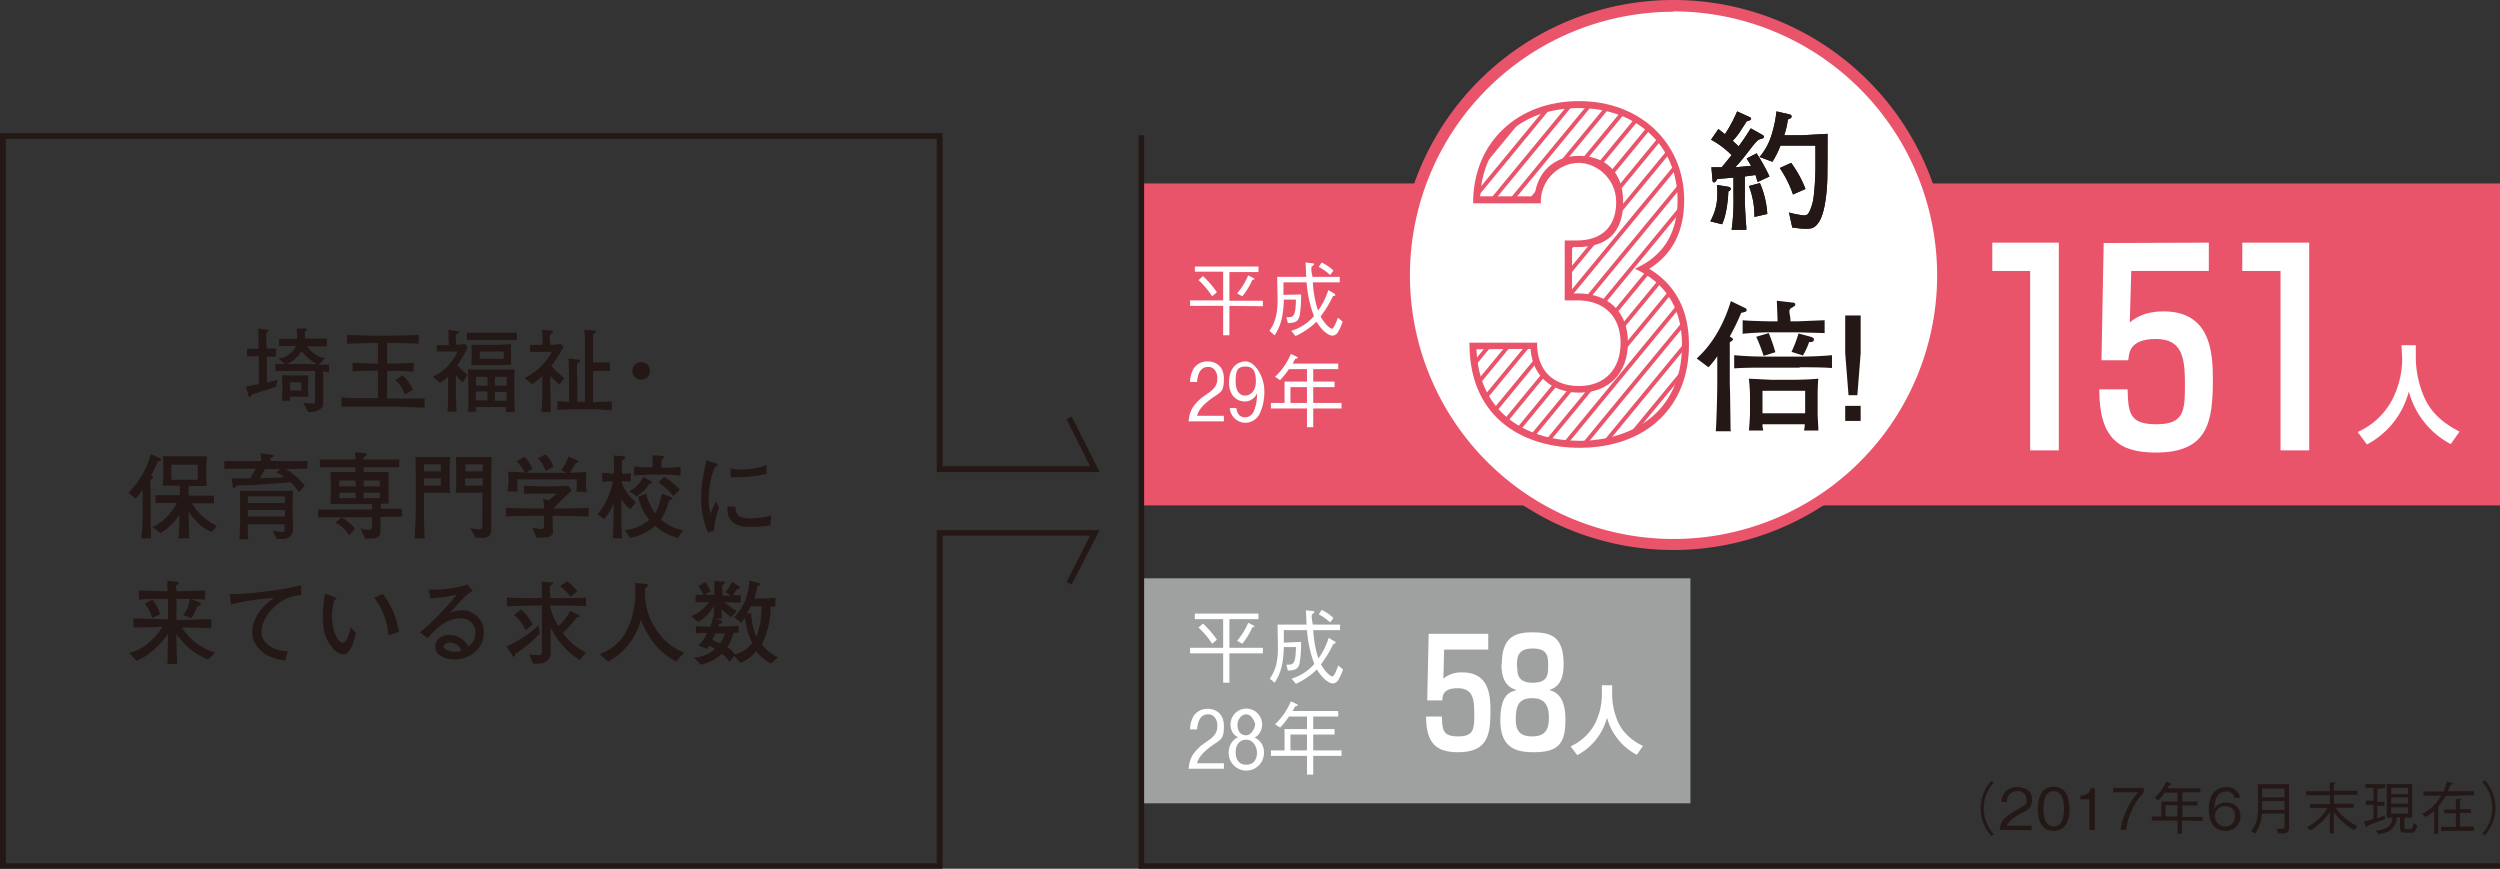 <svg xmlns="http://www.w3.org/2000/svg" xmlns:xlink="http://www.w3.org/1999/xlink" width="680" height="236.3" viewBox="0 0 680 236.3"><rect x="0" y="0" width="680" height="236.3" fill="#333333" stroke="none"/><defs><clipPath id="a"><path d="M401.6,54.3h16.6c.4-6.9,5-11,11.2-11s11.1,4,11.1,11.6-3.4,11.4-11.5,11.4h-2.4V80.8h2.4c8.2,0,12.8,5,12.8,12.5s-5.1,12.6-12.3,12.6-12.1-3.7-12.4-11.9H400.6c.3,19,14.2,26.8,29,26.8s28.8-8.9,28.8-27.1c0-11-5.2-17.2-11.7-20.7,6-3.2,10.5-8.8,10.5-18.6,0-15.3-11.6-26-27.7-26S402,38.1,401.6,54.3" fill="none"/></clipPath></defs><title>アートボード 1</title><path d="M75.1,105.2l-6.8,2.2c0,.2-.1.6-.4.6s-.3-.1-.3-.3l-.7-2.6,3.5-.6V96.9H67.2V94.9h3.1c0-4.7,0-4.8-.1-5.5l2.5.3c.1,0,.4.1.4.2s-.2.3-.5.5-.1,3.3-.1,4.4h2.6V97H72.6v7.1l2.9-.8ZM87.9,101v4.6c0,.6,0,4.5,0,4.8s-1.2,1.7-4.1,1.7l-1.3-2.5,2.6.2c.6,0,.6-.4.6-.9v-8H74.9V99h2.6l-1.8-1.5a5.8,5.8,0,0,0,4.8-3.4H75.9V92.2h4.9a22.5,22.5,0,0,0-.1-2.8h2.4c.2,0,.4.1.4.3s-.3.4-.5.5,0,1-.1,1.9h6v2.1H83.6a7.6,7.6,0,0,0,4.8,3.3l-1.7,1.7h2.8v2.1Zm-6.5,6.9H78.9v1.1H76.7c.1-1.2.1-1.8.1-2.6v-2.3c0-.7-.1-1.6-.1-2h7.2c-.1.6-.1,1.4-.1,2v1.9c0,.4.1,1.3.1,1.9Zm.7-12.5a8.9,8.9,0,0,1-4,3.6h8.1A10.9,10.9,0,0,1,82.1,95.5Zm-.2,8.6H78.9v2.2H82Z" fill="#231815"/><path d="M108.2,110.6H92.9v-2.5l3.5.2h6.4v-7.5h-1.4l-5.5.2V98.7l5.5.2h1.4V93.3h-1.9l-6.5.2V91.1l6.5.2h6.4l6.6-.2v2.4c-2.8-.2-6.3-.2-6.6-.2h-2v5.6h1.6l5.6-.2v2.4c-2.4-.2-5.4-.2-5.6-.2h-1.6v7.5h10.2v2.5Zm1.9-3.3a8,8,0,0,0-2.6-3.9l2-1.3a10.3,10.3,0,0,1,2.8,4Z" fill="#231815"/><path d="M125.8,104A15.3,15.3,0,0,1,124,102v5.1c0,1.6.1,3.3.2,4.9h-2.5a47.3,47.3,0,0,0,.2-5v-4.6a8,8,0,0,1-2.2,1.7l-2-1.6c3-1.5,4.7-3,6.8-6.9h-5.7V93.9h3.3c-.1-2-.1-2.2-.1-4.2l2.4.4c.1,0,.4.1.4.3s-.1.3-.6.5-.1,2-.1,2.9l2.4-.2.7.8a23.1,23.1,0,0,1-2.8,4.9,27.7,27.7,0,0,0,2.8,2.7Zm10.3-11.5h-9.1v-2h13.6v2Zm1.4,19.6a7.3,7.3,0,0,0,.2-1.4h-8.3a11.5,11.5,0,0,0,.1,1.3h-2.2c.1-1,.1-2.1.1-3.1v-4.1c0-.1,0-1.2-.1-4.3H140c-.1,1-.1,1.3-.1,3.6V108a35.4,35.4,0,0,0,.2,4Zm-2-12.8h-7.3a14.8,14.8,0,0,0,.1-1.7v-2c0-.2,0-1.6-.1-1.8h7.3l3.5-.2c0,.6,0,1.6,0,1.8v2c0,1.2,0,1.3.1,1.8Zm-2.9,7.2h-3.2v2.4h3.2Zm0-4h-3.1v2.4h3.1Zm4.4-6.9h-6.5v2H137Zm.8,11h-3.2v2.4h3.2Zm0-4.1h-3.2v2.4h3.2Z" fill="#231815"/><path d="M152.2,104.6a12,12,0,0,1-2.5-2.4v4.6c0,.7.1,4,.1,5.3h-2.5c0-.7.1-1.5.1-2.2.1-2.2.1-2.5.1-3v-4.6a19,19,0,0,1-2.8,2.2l-2-1.7a16.8,16.8,0,0,0,7.4-7.1h-5.9V93.8h3.4c0-.6-.1-3.7-.1-4.1l2.4.2c.3,0,.5.1.5.4s0,.2-.6.6-.1,2.3-.1,2.9h.5l2.3-.2.8.7a33.2,33.2,0,0,1-3.3,5.2,17.7,17.7,0,0,0,3.5,3.3Zm9.4,6.7h-5l-5,.2v-2.4l3.2.2v-6c0-.7-.1-3.6-.1-4.2s0-1.1-.1-1.6l2.5.3c.4.1.7.1.7.4s-.3.4-.7.7-.1,3.3-.1,4.1v6.3h2.1V97.1c0-.6,0-2,0-2.7,0-2.2,0-3.3-.2-4.7l2.6.2c.4,0,.6.1.6.3a.6.6,0,0,1-.3.4l-.4.2a18.8,18.8,0,0,0-.1,2.5c0,.6,0,3.4,0,4v1.3h4.6v2.3h-4.6v8.5h.3l4.8-.2v2.4Z" fill="#231815"/><path d="M176.8,100.9a2.4,2.4,0,1,1-2.4-2.4A2.4,2.4,0,0,1,176.8,100.9Z" fill="#231815"/><path d="M42.9,125.5a27.5,27.5,0,0,1-1.8,3.9c.4.2.5.3.5.5s0,.2-.5.5-.1,2.3-.1,3.8V140c0,2.4,0,3.5.1,6.4H38.4a51,51,0,0,0,.4-6.7v-6.5a17.1,17.1,0,0,1-1.9,2.4l-2-1.6A22.2,22.2,0,0,0,41,123.5l2.5,1.1a.4.4,0,0,1,.3.4C43.8,125.3,43.6,125.3,42.9,125.5Zm14.7,19.2a12,12,0,0,1-4.1-2.8,12.6,12.6,0,0,1-2.2-2.8c.1,3.4.1,4.2.1,5.4a18.7,18.7,0,0,0,.1,1.9h-3c.2-1.1.2-1.6.3-6.4a16.4,16.4,0,0,1-5.1,5l-2.3-1.7c2.5-.8,5.1-3.5,6.7-6.5H42.3v-2.1h6.6v-2.6H44.3c0-.6.1-1.7.1-2.7v-2.9a21.4,21.4,0,0,0-.1-2.4h12c-.1,1.2-.2,2.2-.2,2.4v3c0,.7,0,1,.1,2.7H51.3v2.6h6.9v2.1H52.2a14.9,14.9,0,0,0,6.8,6.1Zm-3.8-18.3H46.6v4.1h7.2Z" fill="#231815"/><path d="M77.8,127.6a18.9,18.9,0,0,1,5.1,4.5l-1.6,1.8a12.6,12.6,0,0,0-2.2-2.7l-9.9.7-4.9.2c-.2.3-.4.6-.7.6s-.2-.1-.3-.5l-.3-2.1h5l1.6-2.6H61v-2.1h10c0-.2,0-1.1-.1-2.1l3.2.4c.2,0,.3.1.3.3s-.2.4-.8.6v.8H83.6v2.1Zm1.8,9.7v2.3c0,.6.1,3.5.1,4s0,3-2.8,3H75.3l-1.2-2.2,2.5.3c.7,0,.8-.1.8-.9v-1.2H67.4c0,.8,0,1.8.1,4.1H65.1c.2-1.8.2-4.2.2-4.9v-7.2c0-.4,0-.8,0-1.1H79.7C79.7,134.5,79.6,135.9,79.6,137.3ZM77.5,135H67.4v1.8H77.5Zm0,3.7H67.4v1.8H77.5Zm-2.3-10.2,1.1-.9H72.1L71,129.5l-.3.6,6.6-.3A7,7,0,0,0,75.1,128.5Z" fill="#231815"/><path d="M103.5,140.6v2.1c0,2.4,0,2.6-.4,3.1a3,3,0,0,1-2.3.7H99.3l-1.2-2.8a5,5,0,0,0,2.2.4c.9,0,.9-.1.9-1.5v-1.9H86.5v-2.1h14.7v-1.5H89.9c0-.6.1-2.6.1-3.3v-1.5c0-1.1-.1-2.7-.1-3.9h6.8v-1.3H87v-2.1h9.7a13.7,13.7,0,0,0-.2-2l2.4.2c.4,0,.8.2.8.5s-.4.5-.8.7a3.4,3.4,0,0,0,0,.6h9.7v2.1H98.9v1.3h6.8v5.4c0,1.6,0,1.7,0,3.2h-2.1v1.4h5.7v2.1Zm-8.6,5a8.2,8.2,0,0,0-3.6-3.4l1.6-1.5a14.8,14.8,0,0,1,3.7,3.1Zm1.8-14.9H92.3v1.6h4.5Zm0,3.3H92.3v1.5h4.5Zm6.6-3.3H98.9v1.6h4.4Zm0,3.3H98.9v1.5h4.4Z" fill="#231815"/><path d="M118.7,134h-3.4v3.7c0,2.6,0,3.4.2,8.7h-2.7c.2-4.3.3-6.1.3-8.6v-6.6c0-1.8,0-2.3-.1-6.9h9.4c0,1.4-.1,2.9-.1,3.8v2.2c0,1.3,0,1.6.1,3.8Zm1.2-3.9h-4.6v2h4.6Zm0-3.8h-4.6v1.9h4.6Zm13.7,4.5v11.3c0,2.7,0,3.1-.5,3.6a3.3,3.3,0,0,1-2.5.6h-1.2l-1.5-2.6,2,.3c1,0,1.3-.1,1.3-1.2V134h-7.2c.1-2.1.1-2.4.1-3.7v-2.2c0-.8,0-1.1-.1-3.8h9.7C133.7,125.7,133.6,130.1,133.6,130.8Zm-2.3-.7h-4.8v2h4.8Zm0-3.8h-4.7v1.9h4.7Z" fill="#231815"/><path d="M152.6,140.3h-2.3v.9c0,.4.1,2.5.1,3a1.6,1.6,0,0,1-1.4,1.9,15.6,15.6,0,0,1-3.1.1l-1.1-2.6,2.4.3c.7,0,.8-.5.8-1.6v-2h-3c-.9,0-4.7,0-7.4.2v-2.4c2.9.2,7.2.2,7.4.2h3a11.8,11.8,0,0,0-.3-2.6l1.6.4,2-1.8h-8.8v-2.2l4.7.2H150l4.6-.2.9,1.3-2.3,2.2-1,1-1.7,1.7h2.2c1.1,0,5,0,7.4-.2v2.4Zm4.2-6.6c.1-1.5.1-1.7.1-3.3H140.7c0,.2,0,2,.1,3.3h-2.8a14.9,14.9,0,0,0,.3-3.3c0-1-.1-1.6-.1-2.1l4.5.2a9.5,9.5,0,0,0-2.2-3l2.1-1.2a8.4,8.4,0,0,1,2.2,3.2l-1.8,1.1h11.1l-1.5-.7a11,11,0,0,0,2-3.7l2.2.9c.2.1.5.2.5.4s-.6.5-.8.6a25.2,25.2,0,0,1-1.6,2.5l4.6-.2c0,.5-.1,1.3-.1,2.6a12.9,12.9,0,0,0,.2,2.9Zm-8.4-5.6a8.3,8.3,0,0,0-2.1-3.4l2-1.1a6.6,6.6,0,0,1,2.2,3.4Z" fill="#231815"/><path d="M171.4,138.5a9,9,0,0,1-2.4-2.8v3.8c0,1.9,0,2.9.2,6.9h-2.5c.1-2.1.2-4.5.2-7V137a15,15,0,0,1-2.6,4.2l-1.8-1.4c2.3-2.2,3.9-6.8,4.2-8.9h-.3a16.1,16.1,0,0,0-2.6.2v-2.5l2.6.2h.6c0-2.6,0-2.9-.1-4.9l2.7.2c.2,0,.5.1.5.4s-.4.5-.8.7-.1,2.8-.1,3.2v.5l2.4-.2V131l-2.4-.2v.8a12.5,12.5,0,0,0,3.8,5Zm13.1,7.8a13.5,13.5,0,0,1-6.3-3.3,14.5,14.5,0,0,1-6.8,3.3l-1.4-2.1a12,12,0,0,0,6.6-2.8,14.3,14.3,0,0,1-3-6.3l2.2-.8a13.8,13.8,0,0,0,2.4,5.3c.5-.8.8-1.4,1.9-5.3l2.2.8c.1.1.6.2.6.5s-.6.4-.9.5a18,18,0,0,1-2.2,5.2,11.6,11.6,0,0,0,6,2.9Zm-7.9-14.7a10.8,10.8,0,0,1-3.4,3.4l-2.1-1.4a8.8,8.8,0,0,0,3.9-3.9l2,1.1a.5.5,0,0,1,.3.4C177.3,131.6,176.9,131.6,176.6,131.6Zm4.2-2.5h-4.1l-4.2.2v-2.4a41.4,41.4,0,0,0,4.2.2h.8c0-.4,0-3.1,0-3.3l2.6.2c.3,0,.5.1.5.4a.5.5,0,0,1-.3.4l-.4.3c0,.4,0,1.5,0,2.1h1a33.5,33.5,0,0,0,4.2-.2v2.4C183.2,129.1,180.9,129.1,180.8,129.1Zm2.3,5.8a19.2,19.2,0,0,0-4-3.7l1.5-1.5a17.4,17.4,0,0,1,4.3,3.5Z" fill="#231815"/><path d="M194.2,144.4l-1.6.4a22.9,22.9,0,0,1-1.9-9,38.5,38.5,0,0,1,.4-5.3l1-5.3,2.5.8c.4.1.6.2.6.4s-.4.5-.8.7a22.5,22.5,0,0,0-1.6,8.6,12.9,12.9,0,0,0,.5,4c.5-1.2.7-1.9,1.4-3.3l.9,1.6A23.2,23.2,0,0,0,194.2,144.4Zm15.3-1.5a38.9,38.9,0,0,1-5.2.4c-2.1,0-6.8,0-6.4-5.6l2.2.2c-.2,2.8,1.9,3.1,4,3.1a24.2,24.2,0,0,0,5.7-.8Zm-9.3-13.1h-1.5v-2.4a16.8,16.8,0,0,0,3,.3,18.8,18.8,0,0,0,6.8-1.2v2.4A36.7,36.7,0,0,1,200.2,129.8Z" fill="#231815"/><path d="M56.6,179.4a18.6,18.6,0,0,1-8.6-7v.8c0,1.5.1,5.9.2,7.4H45.5a22.3,22.3,0,0,0,.1-3.1c0-.6.1-3.6.1-4.2v-.9a22.2,22.2,0,0,1-4.3,4.7,14.1,14.1,0,0,1-4.3,2.6l-1.9-2.1a12.8,12.8,0,0,0,5.5-3,17.7,17.7,0,0,0,3.5-4.1h-.9l-7,.2v-2.5l7,.2h2.4V165c0-.3,0-1.8,0-2.1H43.8c-2,0-4,0-6,.2v-2.5l6,.2h1.8c-.1-1.8-.1-2-.1-2.8l2.4.2c.4,0,.7,0,.7.4s-.1.3-.6.6,0,.5,0,1.6h1.7l6.1-.2v2.5c-2.6-.2-5.9-.2-6.1-.2H48c0,1.7,0,1.9,0,2.2v3.5h2.4l7.1-.2v2.5c-3-.2-6.8-.2-7.1-.2h-.9a16.1,16.1,0,0,0,9,6.8ZM41.4,168.1a11.5,11.5,0,0,0-2-3.9l2-1.1a9.2,9.2,0,0,1,2.1,4Zm12.3-3.3a17.5,17.5,0,0,1-1.6,3.3l-2.3-.8a8.3,8.3,0,0,0,1.8-4.5l2.5,1c.3.1.5.2.5.4S54.6,164.7,53.8,164.9Z" fill="#231815"/><path d="M71.7,169.2a7.3,7.3,0,0,0-.6,2.7c0,2.8,2.8,4.4,4.6,4.9a8.1,8.1,0,0,0,2.6.3l-.8,2.6c-2.9-.5-5.1-1.2-6.8-3a6.6,6.6,0,0,1-2.1-4.8,10.3,10.3,0,0,1,2.1-5.7,14.4,14.4,0,0,1,3.9-3.6,73.3,73.3,0,0,0-11.8,1.8l-.3-2.8a67.7,67.7,0,0,0,9.6-.7,80.3,80.3,0,0,0,9.8-1.7v2.7C76.9,162,72.9,166.1,71.7,169.2Z" fill="#231815"/><path d="M93.4,178a4.4,4.4,0,0,1-2.9-1.7c-1.9-2.2-2.7-4.7-2.7-8.7a49.4,49.4,0,0,1,.5-5.5c0-.1,0-.5.1-.6l2.3.8c.5.2.8.3.8.5s-.3.3-.6.5a16.8,16.8,0,0,0-.6,4.4c0,4.1,1.7,7.1,2.9,7.1s1.9-2.8,2.2-4.2l1.4,1.5C96.3,174.5,95.3,178,93.4,178Zm12.2-5.2a15.7,15.7,0,0,0-1.5-6.2,16.5,16.5,0,0,0-2.3-4l2.3-1.1a22.5,22.5,0,0,1,4.4,10.4Z" fill="#231815"/><path d="M123.6,179.4c-2.1,0-5.2-1-5.2-3.4s2-3.3,3.9-3.3a5.9,5.9,0,0,1,3.8,1.5,6.3,6.3,0,0,1,1.3,1.6,4.2,4.2,0,0,0,1.9-3.5,3.8,3.8,0,0,0-4.2-4.1,8.7,8.7,0,0,0-4.9,1.7,25.5,25.5,0,0,0-3.9,3.7l-2.1-1.6a69.9,69.9,0,0,0,10-10.2l-4.1.7-3,.3-.5-2.4h1.6a31.3,31.3,0,0,0,8.9-1.4l1.5,1.7a11.7,11.7,0,0,0-2.8,2.3,40.7,40.7,0,0,0-3.4,3.8,7,7,0,0,1,3.2-.8,5.9,5.9,0,0,1,6,5.7C131.8,176.1,128.1,179.4,123.6,179.4Zm.9-3.9a3.6,3.6,0,0,0-2.1-.7c-1.2,0-1.8.7-1.8,1.1s1.5,1.4,2.9,1.4a5.5,5.5,0,0,0,2-.3A4.2,4.2,0,0,0,124.5,175.5Z" fill="#231815"/><path d="M140.1,177.9c0,.3,0,.7-.3.7s-.3-.1-.4-.3l-1.6-2.5a32.2,32.2,0,0,0,8.7-5.7l.3,2.2A33,33,0,0,1,140.1,177.9Zm17.6,1.6a20.8,20.8,0,0,1-7.9-8.8v1c0,.9,0,5,0,5.8s-.4,3-3.5,3h-1.3l-1-2.5,2.2.2c1.2,0,1.2-.3,1.2-1.3V164.7h-2.3l-7.2.2v-2.4c2.5.2,6.1.2,7.2.2h2.3c0-1.6,0-1.7-.1-4.5l2.6.2c.3,0,.5,0,.5.3s-.1.3-.6.5-.1,3-.1,3.5h2.4c2.4,0,4.9,0,7.3-.2v2.4c-3.1-.2-7-.2-7.3-.2h-2.5a16.2,16.2,0,0,0,2.3,5.6,13.5,13.5,0,0,0,3.2-4.2l2.4,1.2c.1.1.2.1.2.3s-.4.3-.8.3a28.7,28.7,0,0,1-3.8,4.3,16.9,16.9,0,0,0,6.3,5.3ZM143,171.4a11.3,11.3,0,0,0-3.2-4.1l1.9-1.5a13,13,0,0,1,3.2,4Zm12.1-9.1a9.4,9.4,0,0,0-2.8-2.8l1.9-1.4a9.1,9.1,0,0,1,2.8,2.8Z" fill="#231815"/><path d="M183.9,179.9a17.8,17.8,0,0,1-6.3-5.3,27.8,27.8,0,0,1-3.3-6,18.1,18.1,0,0,1-8.9,11.4l-2.3-2.1a13.2,13.2,0,0,0,7.2-6.1,22.9,22.9,0,0,0,2.5-11.4c0-.7,0-1.2,0-1.8l2.7.2c.2,0,.7.1.7.4s-.1.3-.7.8a17.5,17.5,0,0,0,3.6,12.1,15.2,15.2,0,0,0,7,5.4Z" fill="#231815"/><path d="M197,163.8a38.7,38.7,0,0,0,3.4,2.4l-1.5,1.7a17.5,17.5,0,0,1-2.6-2.2c0,.3,0,1.4,0,1.8a2.8,2.8,0,0,0,.1.8H194a25.1,25.1,0,0,0,.2-3.4,13.1,13.1,0,0,1-4.3,4.3l-1.9-1.6a10.6,10.6,0,0,0,4.8-3.8h-3.6v-2h5.1V158l2.4.2c.1,0,.4,0,.4.3s-.4.6-.6.6,0,1.5,0,2v.9h2.3l-1.5-1a11.2,11.2,0,0,0,1.8-2.7l2,1.2c.1.1.1.2.1.3s0,.5-.8.4a8.2,8.2,0,0,1-1.1,1.7h2.2v2Zm12.7,16.7a11.9,11.9,0,0,1-4-3.4,10.4,10.4,0,0,1-4.3,3.2l-1.7-1.9-1.3,1.7a7.2,7.2,0,0,0-2-2.3,12.3,12.3,0,0,1-5.8,3l-1.9-2a8.9,8.9,0,0,0,5.8-2.3l-1.6-.9-.6.9-2.3-.9a16.7,16.7,0,0,0,2.4-3.4h-3.1v-1.9l3.8.2a10.3,10.3,0,0,0,.8-2.4l2.4.7a.4.4,0,0,1,.2.3c0,.4-.2.4-.9.6l-.3.7H197a35.1,35.1,0,0,0,3.9-.2v1.9h-1.4a11,11,0,0,1-1.7,3.9,6.9,6.9,0,0,1,2.1,2,8.5,8.5,0,0,0,4.7-3.1,22.3,22.3,0,0,1-2-6.9,10.1,10.1,0,0,1-1,1.4l-1.9-1.5a14.7,14.7,0,0,0,4.1-10l2.7.7a.3.3,0,0,1,.2.3c0,.4-.3.5-.7.5a27.1,27.1,0,0,1-.8,3.4h3.3l2.4-.2V165h-1.3a22.4,22.4,0,0,1-2.4,10.3,13.1,13.1,0,0,0,4.4,3.5ZM191.4,162a6.7,6.7,0,0,0-1.5-2.5l1.9-1.2a17.7,17.7,0,0,1,1.5,2.5Zm3.2,10.3a17.2,17.2,0,0,1-.9,1.7l2.1,1a7.7,7.7,0,0,0,1.4-2.7Zm12.5-7.4h-2.9a21.1,21.1,0,0,1-1.1,2.1l1.2-.3a20.5,20.5,0,0,0,1.4,6.5,19.6,19.6,0,0,0,1.4-7.1C207.2,165.4,207.2,165.1,207.1,164.9Z" fill="#231815"/><polygon points="256.4 236.3 0 236.3 0 36.2 256.4 36.2 256.4 126.8 296.5 126.8 290.1 114 291.5 113.3 299.1 128.4 254.8 128.4 254.8 37.8 1.6 37.8 1.6 234.8 254.8 234.8 254.8 144.2 299.1 144.2 291.5 159 290.1 158.3 296.5 145.7 256.4 145.7 256.4 236.3" fill="#231815"/><rect x="310.4" y="49.9" width="369.6" height="87.57" fill="#e9546b"/><rect x="310.4" y="157.3" width="149.4" height="61.2" fill="#9fa0a0"/><polygon points="680 236.3 309.7 236.3 309.7 36.8 311.2 36.8 311.2 234.8 680 234.8 680 236.3" fill="#231815"/><path d="M542.3,212.9a7.8,7.8,0,0,0-1.4,1.9,10.3,10.3,0,0,0,0,10.1,7.8,7.8,0,0,0,1.4,1.9l-.6.6a8.5,8.5,0,0,1-1.5-2,11.1,11.1,0,0,1,0-11,8.5,8.5,0,0,1,1.5-2Z" fill="#231815"/><path d="M543.9,225.7c.2-2.7,1.9-3.8,4.8-5.5s2.5-1.4,2.5-2.8a2.2,2.2,0,0,0-2.5-2.2,2.7,2.7,0,0,0-2.8,2.9h-1.5a4.2,4.2,0,0,1,1-2.7,4.5,4.5,0,0,1,3.3-1.3c1.6,0,4,.7,4,3.3s-1.2,2.9-3.3,4-3.3,2.5-3.6,3.2h6.8v1.2Z" fill="#231815"/><path d="M558.6,226c-3.5,0-4.3-3.1-4.3-6s.8-6,4.3-6,4.3,3.2,4.3,6S562.1,226,558.6,226Zm0-10.8c-2.2,0-2.8,2.3-2.8,4.8s.7,4.8,2.8,4.8,2.8-2.2,2.8-4.8S560.8,215.2,558.6,215.2Z" fill="#231815"/><path d="M568.3,225.7v-8.3h-2.4v-1c1-.1,2.3-.1,2.8-2h1.1v11.4Z" fill="#231815"/><path d="M578.3,225.7h-1.5a18,18,0,0,1,1.7-5.5,18.4,18.4,0,0,1,3.1-4.7h-6.8v-1.2h8.3v1.2A18.9,18.9,0,0,0,578.3,225.7Z" fill="#231815"/><path d="M593.5,223.2v3.6h-1.2v-3.6h-7v-1.1h2.6V218h4.4v-2.4h-3.5a18,18,0,0,1-1.7,2.1l-1-.7a12.8,12.8,0,0,0,3.1-4.4,4.9,4.9,0,0,1,1.1.5c.2.1.3.1.3.2s-.2.2-.5.2l-.5.9h8.9v1.1h-4.9V218h4.1v1.1h-4.1v3.1h5.5v1.1Zm-1.2-4.2H589v3.1h3.2Z" fill="#231815"/><path d="M605.3,226c-3.9,0-4.5-3.8-4.5-5.7,0-4.1,1.8-6.2,4.7-6.2a3.6,3.6,0,0,1,3.8,2.9h-1.5a2.1,2.1,0,0,0-2.3-1.7c-3,0-3.1,3.4-3.2,4.6a3.7,3.7,0,0,1,3.2-1.6,3.6,3.6,0,0,1,3.9,3.7A3.9,3.9,0,0,1,605.3,226Zm2.1-5.8a2.5,2.5,0,0,0-2.1-.9,2.6,2.6,0,0,0-2.8,2.6,2.7,2.7,0,0,0,2.7,2.9,2.6,2.6,0,0,0,2.7-2.8A3.1,3.1,0,0,0,607.5,220.2Z" fill="#231815"/><path d="M620.5,226.7h-.8l-.5-1.3h1.6c.6,0,.6-.3.6-1v-3.1h-6.2a9.9,9.9,0,0,1-1.8,5.4l-1.1-.6c1.1-1.4,1.9-2.9,1.9-6.9,0-1.4,0-4.7-.1-5.9h8.5v11.5C622.7,226.4,622.2,226.7,620.5,226.7Zm.9-12.2h-6.1v2.4h6.1Zm0,3.4h-6.1v2.4h6.1Z" fill="#231815"/><path d="M640.4,225.8a16.8,16.8,0,0,1-5.6-4.9v5.8h-1.1v-5.8a17,17,0,0,1-5.3,5l-.9-.9a14.3,14.3,0,0,0,5.6-5.2h-4.8v-1.1h5.4v-2.4h-6.4v-1.1h6.4v-2.4h1.2c.1,0,.3,0,.3.2s-.1.2-.4.3v1.8h6.4v1.1h-6.4v2.4h5.4v1.1h-4.9a15.1,15.1,0,0,0,5.9,5Z" fill="#231815"/><path d="M646.6,214.6v3.5h2v1.1h-2v3.4l2.1-.8v1l-4.8,1.8v.3h-.2c-.2,0-.2-.1-.3-.3l-.4-1.1,2.6-.8v-3.8h-2.1v-1.1h2.1v-3.5h-2.2v-1h5.4v1Zm9.2,11.9h-1.7c-1.2,0-1.3-.7-1.3-1.1v-3.1H652c-.5,3.6-2.6,4.2-5.1,4.6l-.6-1c3.9-.3,4.3-2.1,4.5-3.5h-1.6v-9.1h6.9v9.1H654V225c0,.3.1.5.6.5h1c.3,0,.6,0,.9-1.6l1,.6C657,226.5,656.5,226.5,655.8,226.5Zm-.8-12.2h-4.6V216H655Zm0,2.6h-4.6v1.7H655Zm0,2.7h-4.6v1.7H655Z" fill="#231815"/><path d="M665.2,216.5a18.9,18.9,0,0,1-2,2.9v7.4h-1.1v-6.3a13.8,13.8,0,0,1-2.3,1.7l-1-.8a12.6,12.6,0,0,0,5.2-5h-4.8v-1.1h5.4a16.7,16.7,0,0,0,1-2.7l1.3.4c.1,0,.2.1.2.2s-.2.2-.6.3a13.3,13.3,0,0,1-.7,1.7h7.1v1.1ZM664,226v-1.1H668v-3.7h-3.2v-1H668v-2.9h1.2c.2,0,.3.1.3.2l-.4.3v2.3h3v1h-3v3.7h3.8V226Z" fill="#231815"/><path d="M675.2,226.7a7.8,7.8,0,0,0,1.4-1.9,10.3,10.3,0,0,0,0-10.1,7.8,7.8,0,0,0-1.4-1.9l.6-.6a8.5,8.5,0,0,1,1.5,2,11.1,11.1,0,0,1,0,11,8.5,8.5,0,0,1-1.5,2Z" fill="#231815"/><path d="M334.4,83.2v8h-1.7v-8h-9V81.7h9V73.9H325V72.5h17.3v1.5h-7.9v7.8h9.1v1.5Zm-4.7-2.6a23,23,0,0,0-3.7-4.4l1.2-1.1a25.6,25.6,0,0,1,3.8,4.4Zm10.9-4.4a18.6,18.6,0,0,1-2.7,4.4l-1.4-.8a18.7,18.7,0,0,0,3-4.9l1.4.7c.2.1.3.2.3.3S340.9,76.1,340.6,76.2Z" fill="#fff"/><path d="M353.9,80.1a34.2,34.2,0,0,1-.4,5.8c-.4,1.8-1.6,1.9-3.2,2l-.4-1.6c1.9,0,2.5,0,2.6-4.8h-3.3c-.1,4.1-.7,7-2.5,9.7L345.3,90c1.6-2.4,2.2-4.6,2.2-8.7,0-1-.1-5.2-.1-6h7.9c-.1-1.2-.1-2.8-.2-3.9l1.9.2c.4,0,.4.2.4.3s0,.2-.5.5,0,2.4.1,2.9h7.4v1.5h-7.3a30,30,0,0,0,1.4,7.7,19.3,19.3,0,0,0,2.8-5.6l1.7,1a.4.4,0,0,1,.2.3c0,.3-.5.3-.6.3a32.8,32.8,0,0,1-3.4,5.6c1.2,2.1,2.6,3.3,3.1,3.3s1.3-2.1,1.6-3l1.3,1.1a14.5,14.5,0,0,1-1.2,2.7,1.9,1.9,0,0,1-1.5,1.1c-1.4,0-3.2-1.8-4.4-3.8a20.4,20.4,0,0,1-5.7,3.9l-1.2-1.4a13.5,13.5,0,0,0,6.2-4,32.4,32.4,0,0,1-2-9.2h-6.3c0,1,0,2.5,0,3.4Zm5.6-8.7a12.2,12.2,0,0,1,3.2,2.2l-.9,1.2a14.4,14.4,0,0,0-3.1-2.2Z" fill="#fff"/><path d="M323.3,114.6c.3-3.3,1.5-4.5,3.4-6.3l2.4-1.7c1.2-1,2-1.8,2-3.6a3.4,3.4,0,0,0-.8-2.5,2.2,2.2,0,0,0-1.7-.7c-2.7,0-2.9,3.2-3,4.1h-1.9a7.4,7.4,0,0,1,1-3.7,4.5,4.5,0,0,1,3.8-1.9c1.7,0,4.4.9,4.4,4.7s-.9,3.6-3.5,5.5-3.5,3.4-3.8,4.6h7.3v1.5Zm13-3.6c.2,1.7,1.1,2.5,2.3,2.5a2.6,2.6,0,0,0,2.5-1.8,11.7,11.7,0,0,0,.8-4.7,3.6,3.6,0,0,1-3.3,2.2c-1.7,0-4.3-1.1-4.3-5.2s2.3-5.7,4.6-5.7,5,4,5,8a13.8,13.8,0,0,1-1.3,6.3,4.4,4.4,0,0,1-3.9,2.4,4.3,4.3,0,0,1-4.2-4Zm-.2-7.2c0,2.6,1.1,3.8,2.6,3.8s2.9-1.4,2.9-3.8-.5-4.1-2.8-4.1S336.1,100.9,336.1,103.8Zm21.1,7.3v5.1h-1.7v-5.1h-9.8v-1.5h3.7v-5.8h6.1v-3.4h-4.9a24.7,24.7,0,0,1-2.4,3l-1.4-.9a17.9,17.9,0,0,0,4.3-6.2,6.9,6.9,0,0,1,1.5.7c.3.1.4.2.4.3s-.3.3-.7.3l-.7,1.3H364v1.5h-6.8v3.4H363v1.5h-5.8v4.3h7.7v1.5Zm-1.7-5.8H351v4.3h4.5Z" fill="#fff"/><path d="M404.8,172.4v4.3h-12l-.2,7.9a7.5,7.5,0,0,1,5.2-1.7c7.2,0,7.6,6.2,7.6,10.4,0,6.5-.7,11.3-8.8,11.3-5.7,0-8.7-2.2-8.7-9.7h4.3c.1,3.6.2,5.4,4.4,5.4s4.4-1.9,4.4-5.9-.2-7.2-4.5-7.2-4.1,2.3-4.2,3.3h-4.1l.4-18.1Zm3.7,8.3c0-7,3.1-8.7,8.2-8.7s8.6,1,8.6,8.7c0,5.5-2.4,6.4-3.9,7,1.4.4,4.4,1.3,4.4,8s-2,8.9-8.7,8.9c-4.8,0-9-1.2-9-8.7s3-7.7,4.4-8.2C411,187.2,408.4,186.2,408.4,180.7Zm3.8,14.9c0,2.6.6,4.7,4.5,4.7s4.5-2.4,4.5-5.1-.7-5.3-4.5-5.3S412.3,192.1,412.3,195.6Zm.4-14.3c0,1.8,0,4.4,4.2,4.4s4.2-2.3,4.2-4.7-.1-4.6-4.2-4.6S412.6,178.7,412.6,181.3Z" fill="#fff"/><path d="M435.7,186.4h2.8v2.4a19.4,19.4,0,0,0,1.7,7.8c1.8,3.8,5.4,5.7,6.7,6.3l-1.7,2.4a16.2,16.2,0,0,1-8.1-10.1,16.1,16.1,0,0,1-8.1,10.2l-1.8-2.4a13.9,13.9,0,0,0,6.8-6.5,17.6,17.6,0,0,0,1.7-7.6Z" fill="#fff"/><polygon points="560 66 560 122.5 552.2 122.5 552.2 73.7 541.9 73.7 541.9 66 560 66" fill="#fff"/><path d="M600.8,66v7.7H579.7l-.4,14c1.1-.9,3.7-3,9.2-3,12.7,0,13.4,11,13.4,18.5,0,11.5-1.3,19.9-15.5,19.9-10.1,0-15.4-3.9-15.4-17.2h7.7c.2,6.3.4,9.5,7.8,9.5s7.8-3.4,7.8-10.5-.4-12.7-7.9-12.7-7.3,4.2-7.5,5.8h-7.3l.6-31.9Z" fill="#fff"/><polygon points="628.1 66 628.1 122.5 620.3 122.5 620.3 73.7 609.9 73.7 609.9 66 628.1 66" fill="#fff"/><path d="M653.2,93.9h3.9v3.5a27.4,27.4,0,0,0,2.5,11.1c2.5,5.4,7.7,8,9.4,8.9l-2.4,3.4a22.9,22.9,0,0,1-11.4-14.3,22.8,22.8,0,0,1-11.4,14.4l-2.5-3.4a19.7,19.7,0,0,0,9.6-9.2,24.9,24.9,0,0,0,2.5-10.7Z" fill="#fff"/><path d="M334.4,177.7v8h-1.7v-8h-9v-1.5h9v-7.8H325v-1.5h17.3v1.5h-7.9v7.8h9.1v1.5Zm-4.7-2.6a23,23,0,0,0-3.7-4.4l1.2-1.1a25.6,25.6,0,0,1,3.8,4.4Zm10.9-4.4a18.6,18.6,0,0,1-2.7,4.4l-1.4-.8a18.7,18.7,0,0,0,3-4.9l1.4.7c.2.1.3.2.3.3S340.9,170.6,340.6,170.7Z" fill="#fff"/><path d="M353.9,174.6a34.2,34.2,0,0,1-.4,5.8c-.4,1.8-1.6,1.9-3.2,2l-.4-1.6c1.9,0,2.5,0,2.6-4.8h-3.3c-.1,4.1-.7,7-2.5,9.7l-1.3-1.1c1.6-2.4,2.2-4.6,2.2-8.7,0-1-.1-5.2-.1-6h7.9c-.1-1.2-.1-2.8-.2-3.9l1.9.2c.4,0,.4.2.4.3s0,.2-.5.5,0,2.4.1,2.9h7.4v1.5h-7.3a30,30,0,0,0,1.4,7.7,19.3,19.3,0,0,0,2.8-5.6l1.7,1a.4.4,0,0,1,.2.3c0,.3-.5.3-.6.3a32.8,32.8,0,0,1-3.4,5.6c1.2,2.1,2.6,3.3,3.1,3.3s1.3-2.1,1.6-3l1.3,1.1a14.5,14.5,0,0,1-1.2,2.7,1.9,1.9,0,0,1-1.5,1.1c-1.4,0-3.2-1.8-4.4-3.8a20.4,20.4,0,0,1-5.7,3.9l-1.2-1.4a13.5,13.5,0,0,0,6.2-4,32.4,32.4,0,0,1-2-9.2h-6.3c0,1,0,2.5,0,3.4Zm5.6-8.7a12.2,12.2,0,0,1,3.2,2.2l-.9,1.2a14.4,14.4,0,0,0-3.1-2.2Z" fill="#fff"/><path d="M323.3,209.1c.3-3.3,1.5-4.5,3.4-6.3l2.4-1.7c1.2-1,2-1.8,2-3.6a3.4,3.4,0,0,0-.8-2.5,2.2,2.2,0,0,0-1.7-.7c-2.7,0-2.9,3.2-3,4.1h-1.9a7.4,7.4,0,0,1,1-3.7,4.5,4.5,0,0,1,3.8-1.9c1.7,0,4.4.9,4.4,4.7s-.9,3.6-3.5,5.5-3.5,3.4-3.8,4.6h7.3v1.5Zm20.5-4.3a4.8,4.8,0,0,1-9.6,0,4.7,4.7,0,0,1,1.2-3.3,3.7,3.7,0,0,1,1.4-1,2.9,2.9,0,0,1-1.6-1.4,4.2,4.2,0,0,1-.5-2.1,4.3,4.3,0,1,1,7.6,2.8,2.4,2.4,0,0,1-1.1.8A4.3,4.3,0,0,1,343.8,204.8Zm-7.7-.1c0,1.6.7,3.3,2.9,3.3s2.9-1.7,2.9-3.3-1.1-3.5-2.9-3.5S336.1,202.5,336.1,204.7Zm.5-7.6c0,1.9.9,2.9,2.4,2.9s2.4-2.3,2.4-2.9-.9-2.8-2.4-2.8S336.6,195.9,336.6,197.1Zm20.6,8.5v5.1h-1.7v-5.1h-9.8v-1.5h3.7v-5.8h6.1v-3.4h-4.9a24.7,24.7,0,0,1-2.4,3l-1.4-.9a17.9,17.9,0,0,0,4.3-6.2,6.9,6.9,0,0,1,1.5.7c.3.1.4.2.4.3s-.3.3-.7.3l-.7,1.3H364v1.5h-6.8v3.4H363v1.5h-5.8v4.3h7.7v1.5Zm-1.7-5.8H351v4.3h4.5Z" fill="#fff"/><path d="M528.4,74.8A73.2,73.2,0,1,1,455.2,1.6a73.2,73.2,0,0,1,73.2,73.2" fill="#fff"/><path d="M455.2,149.6A74.8,74.8,0,1,1,530,74.8,74.9,74.9,0,0,1,455.2,149.6Zm0-146.4a71.7,71.7,0,1,0,71.7,71.7A71.8,71.8,0,0,0,455.2,3.1Z" fill="#e9546b"/><path d="M429.6,121.8c-14.3,0-29.6-7.3-29.9-27.7v-.9h18.4V94c.2,6.9,4.5,11,11.4,11s11.3-4.5,11.3-11.7-4.4-11.6-11.8-11.6h-3.4V65.4h3.4c6.7,0,10.6-3.8,10.6-10.4s-5.5-10.7-10.2-10.7-10,3.9-10.3,10.1v.9H400.7v-1c.4-15.8,12.2-26.8,28.8-26.8s28.6,11.3,28.6,27c0,8.4-3.2,14.7-9.5,18.6,7.2,4.4,10.8,11.3,10.8,20.7C459.4,110.8,447.7,121.8,429.6,121.8ZM401.6,95c.7,18.4,14.9,24.9,28,24.9s27.9-6.8,27.9-26.1c0-9.2-3.8-15.9-11.2-19.9l-1.6-.8,1.6-.8c6.6-3.5,10-9.5,10-17.8,0-14.8-11-25.1-26.8-25.1s-26.1,9.6-26.9,24h14.8c.7-6.7,5.4-11,12.1-11s12,3.9,12,12.5-4.6,12.3-12.4,12.3h-1.5V79.8h1.5c8.5,0,13.7,5.1,13.7,13.4s-5.2,13.6-13.2,13.6c-6,0-12.6-3.1-13.3-11.9Z" fill="#e9546b"/><path d="M473.6,85.1a56.9,56.9,0,0,1-3.1,6.4c.8.6.9.6.9.8s-.8.8-.9.8V104c0,.6.1,3.4.1,4s.1,6.8.1,8,.1,1.1.1,1.3h-4.1c.2-2.6.4-10.3.4-13.1V96.9a21.2,21.2,0,0,1-2.4,3l-3.2-2.4c4.8-4.3,7.7-10.3,9.3-15.6l3.9,1.9a.6.6,0,0,1,.4.5C475,84.8,474.9,84.8,473.6,85.1Zm15.9,14.9h-8.9c-2.9,0-6.2,0-8.9.2V96.6c3.6.4,8.6.4,8.9.4h8.9s5,0,8.8-.4v3.5C495.6,99.9,492.2,99.9,489.5,99.9Zm-.1-9.6h-8.9c-.6,0-5.4.2-6.5.4V87.1c1.6.2,7.2.3,7.5.3h2c0-.5-.2-5.3-.2-5.6l4.3.5c.3,0,.7.1.7.5s-.1.4-1.1,1-.1,2-.2,3.6h2l7.3-.3v3.5Zm1.3,26.7a11.1,11.1,0,0,0,.2-1.7H479.4c0,.5,0,.7.2,1.7h-3.9c.2-2,.3-4.2.3-4.7v-4.6c0-1.8-.2-3.7-.3-4.8l6,.3h5.9c2.2,0,4.9-.1,7-.3-.2,1.6-.2,4.2-.2,4.7v5.1c0,.4.2,3.4.2,4.3Zm-11-20.3a47.3,47.3,0,0,0-2-5.2l3.4-1a48.5,48.5,0,0,1,1.8,5.2Zm11.3,9.5H479.4v6.1H491ZM492.1,93a21,21,0,0,1-1.7,3.7l-3.1-1a36.5,36.5,0,0,0,1.9-5l3.3.9c.3.1.9.3.9.7S493.1,93.2,492.1,93Z" fill="#231815"/><path d="M505.2,107.5h-2.4l-.9-11.4V85.8h4.2V96.1Zm-3.3,7v-4.1h4.2v4.1Z" fill="#231815"/><path d="M470.1,52.1c0,.9-.3,6-1.7,8.9l-3.2-.8a14.8,14.8,0,0,0,1.9-7.7,16.9,16.9,0,0,0-.1-2.2l3.1.5c.4.1.7.3.7.6S470.4,51.9,470.1,52.1Zm8-2.6c-.3-.8-.4-1.3-.6-1.9l-2.9.4v5.4c0,2.3.1,4.6.4,8.4,0,.2,0,.6,0,.7H471a57.2,57.2,0,0,0,.5-9.2v-5l-4.4.4c-.5.8-.6.9-.9.9s-.4-.3-.4-.5l-.3-3.6h2.8l2.7-3.3a23.4,23.4,0,0,0-5.6-4.2l2-2.9,1.8,1.4a39.7,39.7,0,0,0,3.3-6.2l3.3,1.5c.4.2.5.3.5.5s-.1.4-1.2.7l-2,3.1a19.1,19.1,0,0,1-1.8,2.2l1.6,1.5a52.5,52.5,0,0,0,3.3-4.9l3.2,1.8s.4.2.4.5-.1.4-1.2.7-3.4,4.2-6.6,7.6l4.3-.4-1.2-2,2.7-1.4a50.7,50.7,0,0,1,3.5,6.3Zm-.9,9.5a22.3,22.3,0,0,0-1.5-8.4l3-.8a24.5,24.5,0,0,1,2,8.4ZM497,49.6c-.2,4-.8,8.5-2.2,10.7s-2.5,1.9-4.6,1.9l-2.7-.3-.9-4.1a25.6,25.6,0,0,0,4.1.8c1.1,0,1.5-.8,2.2-3s.9-8.5.9-9.8,0-5.3,0-6.2h-9.5a26.2,26.2,0,0,1-2.2,4.4l-3.5-1.3a16.5,16.5,0,0,0,3.2-5.8,33,33,0,0,0,1.4-6.6l3.5.8c.4.1.6.2.6.6s-.3.5-1,.8a21.9,21.9,0,0,1-1,4.3H490l7.1-.4C497.1,38.5,497.1,47.7,497,49.6Zm-9.3,3.3a30.6,30.6,0,0,0-3.6-7.2l3.1-1.4a31.2,31.2,0,0,1,3.9,7.1Z" fill="#231815"/><path d="M470.1,52.1c0,.9-.3,6-1.7,8.9l-3.2-.8a14.8,14.8,0,0,0,1.9-7.7,16.9,16.9,0,0,0-.1-2.2l3.1.5c.4.1.7.3.7.6S470.4,51.9,470.1,52.1Zm8-2.6c-.3-.8-.4-1.3-.6-1.9l-2.9.4v5.4c0,2.3.1,4.6.4,8.4,0,.2,0,.6,0,.7H471a57.2,57.2,0,0,0,.5-9.2v-5l-4.4.4c-.5.8-.6.9-.9.9s-.4-.3-.4-.5l-.3-3.6h2.8l2.7-3.3a23.4,23.4,0,0,0-5.6-4.2l2-2.9,1.8,1.4a39.7,39.7,0,0,0,3.3-6.2l3.3,1.5c.4.2.5.3.5.5s-.1.4-1.2.7l-2,3.1a19.1,19.1,0,0,1-1.8,2.2l1.6,1.5a52.5,52.5,0,0,0,3.3-4.9l3.2,1.8s.4.2.4.5-.1.4-1.2.7-3.4,4.2-6.6,7.6l4.3-.4-1.2-2,2.7-1.4a50.7,50.7,0,0,1,3.5,6.3Zm-.9,9.5a22.3,22.3,0,0,0-1.5-8.4l3-.8a24.5,24.5,0,0,1,2,8.4ZM497,49.6c-.2,4-.8,8.5-2.2,10.7s-2.5,1.9-4.6,1.9l-2.7-.3-.9-4.1a25.6,25.6,0,0,0,4.1.8c1.1,0,1.5-.8,2.2-3s.9-8.5.9-9.8,0-5.3,0-6.2h-9.5a26.2,26.2,0,0,1-2.2,4.4l-3.5-1.3a16.5,16.5,0,0,0,3.2-5.8,33,33,0,0,0,1.4-6.6l3.5.8c.4.1.6.2.6.6s-.3.5-1,.8a21.9,21.9,0,0,1-1,4.3H490l7.1-.4C497.1,38.5,497.1,47.7,497,49.6Zm-9.3,3.3a30.6,30.6,0,0,0-3.6-7.2l3.1-1.4a31.2,31.2,0,0,1,3.9,7.1Z" fill="#231815"/><g clip-path="url(#a)"><rect x="235.3" y="77.5" width="163.3" height="1.09" transform="translate(55.3 273.1) rotate(-50.5)" fill="#e9546b"/><rect x="240.6" y="77.5" width="163.3" height="1.09" transform="translate(57.2 277.2) rotate(-50.5)" fill="#e9546b"/><rect x="245.9" y="77.5" width="163.3" height="1.09" transform="translate(59.2 281.3) rotate(-50.5)" fill="#e9546b"/><rect x="251.2" y="77.5" width="163.3" height="1.09" transform="translate(61.1 285.4) rotate(-50.5)" fill="#e9546b"/><rect x="256.5" y="77.5" width="163.3" height="1.09" transform="translate(63 289.5) rotate(-50.5)" fill="#e9546b"/><rect x="261.8" y="77.5" width="163.3" height="1.09" transform="translate(65 293.6) rotate(-50.5)" fill="#e9546b"/><rect x="267.1" y="77.5" width="163.3" height="1.09" transform="translate(66.9 297.7) rotate(-50.5)" fill="#e9546b"/><rect x="272.4" y="77.5" width="163.3" height="1.09" transform="translate(68.8 301.8) rotate(-50.5)" fill="#e9546b"/><rect x="277.8" y="77.5" width="163.3" height="1.09" transform="translate(70.8 305.9) rotate(-50.5)" fill="#e9546b"/><rect x="283.1" y="77.5" width="163.3" height="1.09" transform="translate(72.7 310) rotate(-50.5)" fill="#e9546b"/><rect x="288.4" y="77.5" width="163.3" height="1.09" transform="translate(74.6 314.1) rotate(-50.5)" fill="#e9546b"/><rect x="293.7" y="77.5" width="163.3" height="1.09" transform="translate(76.6 318.2) rotate(-50.5)" fill="#e9546b"/><rect x="299" y="77.5" width="163.3" height="1.09" transform="translate(78.5 322.3) rotate(-50.5)" fill="#e9546b"/><rect x="304.3" y="77.5" width="163.3" height="1.09" transform="translate(80.5 326.4) rotate(-50.5)" fill="#e9546b"/><rect x="309.6" y="77.5" width="163.3" height="1.09" transform="translate(82.4 330.5) rotate(-50.5)" fill="#e9546b"/><rect x="314.9" y="77.5" width="163.3" height="1.09" transform="translate(84.3 334.6) rotate(-50.5)" fill="#e9546b"/><rect x="320.2" y="77.5" width="163.3" height="1.09" transform="translate(86.3 338.7) rotate(-50.5)" fill="#e9546b"/><rect x="325.6" y="77.5" width="163.3" height="1.09" transform="translate(88.2 342.8) rotate(-50.5)" fill="#e9546b"/><rect x="330.9" y="77.5" width="163.3" height="1.09" transform="translate(90.1 346.9) rotate(-50.5)" fill="#e9546b"/><rect x="336.2" y="77.5" width="163.3" height="1.09" transform="translate(92.1 351) rotate(-50.5)" fill="#e9546b"/><rect x="341.5" y="77.5" width="163.3" height="1.09" transform="translate(94 355.1) rotate(-50.5)" fill="#e9546b"/><rect x="346.8" y="77.5" width="163.3" height="1.09" transform="translate(95.9 359.2) rotate(-50.5)" fill="#e9546b"/><rect x="352.1" y="77.5" width="163.3" height="1.09" transform="translate(97.9 363.4) rotate(-50.5)" fill="#e9546b"/><rect x="357.4" y="77.5" width="163.3" height="1.09" transform="translate(99.8 367.5) rotate(-50.5)" fill="#e9546b"/><rect x="362.7" y="77.5" width="163.3" height="1.09" transform="translate(101.8 371.6) rotate(-50.5)" fill="#e9546b"/><rect x="368.1" y="77.5" width="163.3" height="1.09" transform="translate(103.7 375.7) rotate(-50.5)" fill="#e9546b"/><rect x="373.4" y="77.5" width="163.3" height="1.09" transform="translate(105.6 379.8) rotate(-50.5)" fill="#e9546b"/><rect x="378.7" y="77.5" width="163.3" height="1.09" transform="translate(107.6 383.9) rotate(-50.5)" fill="#e9546b"/><rect x="384" y="77.5" width="163.3" height="1.09" transform="translate(109.5 388) rotate(-50.5)" fill="#e9546b"/><rect x="389.3" y="77.5" width="163.3" height="1.09" transform="translate(111.4 392.1) rotate(-50.5)" fill="#e9546b"/><rect x="394.6" y="77.5" width="163.3" height="1.09" transform="translate(113.4 396.2) rotate(-50.5)" fill="#e9546b"/><rect x="399.9" y="77.5" width="163.3" height="1.09" transform="translate(115.3 400.3) rotate(-50.5)" fill="#e9546b"/><rect x="405.2" y="77.5" width="163.3" height="1.09" transform="translate(117.2 404.4) rotate(-50.5)" fill="#e9546b"/><rect x="410.5" y="77.5" width="163.3" height="1.09" transform="translate(119.2 408.5) rotate(-50.5)" fill="#e9546b"/></g></svg>